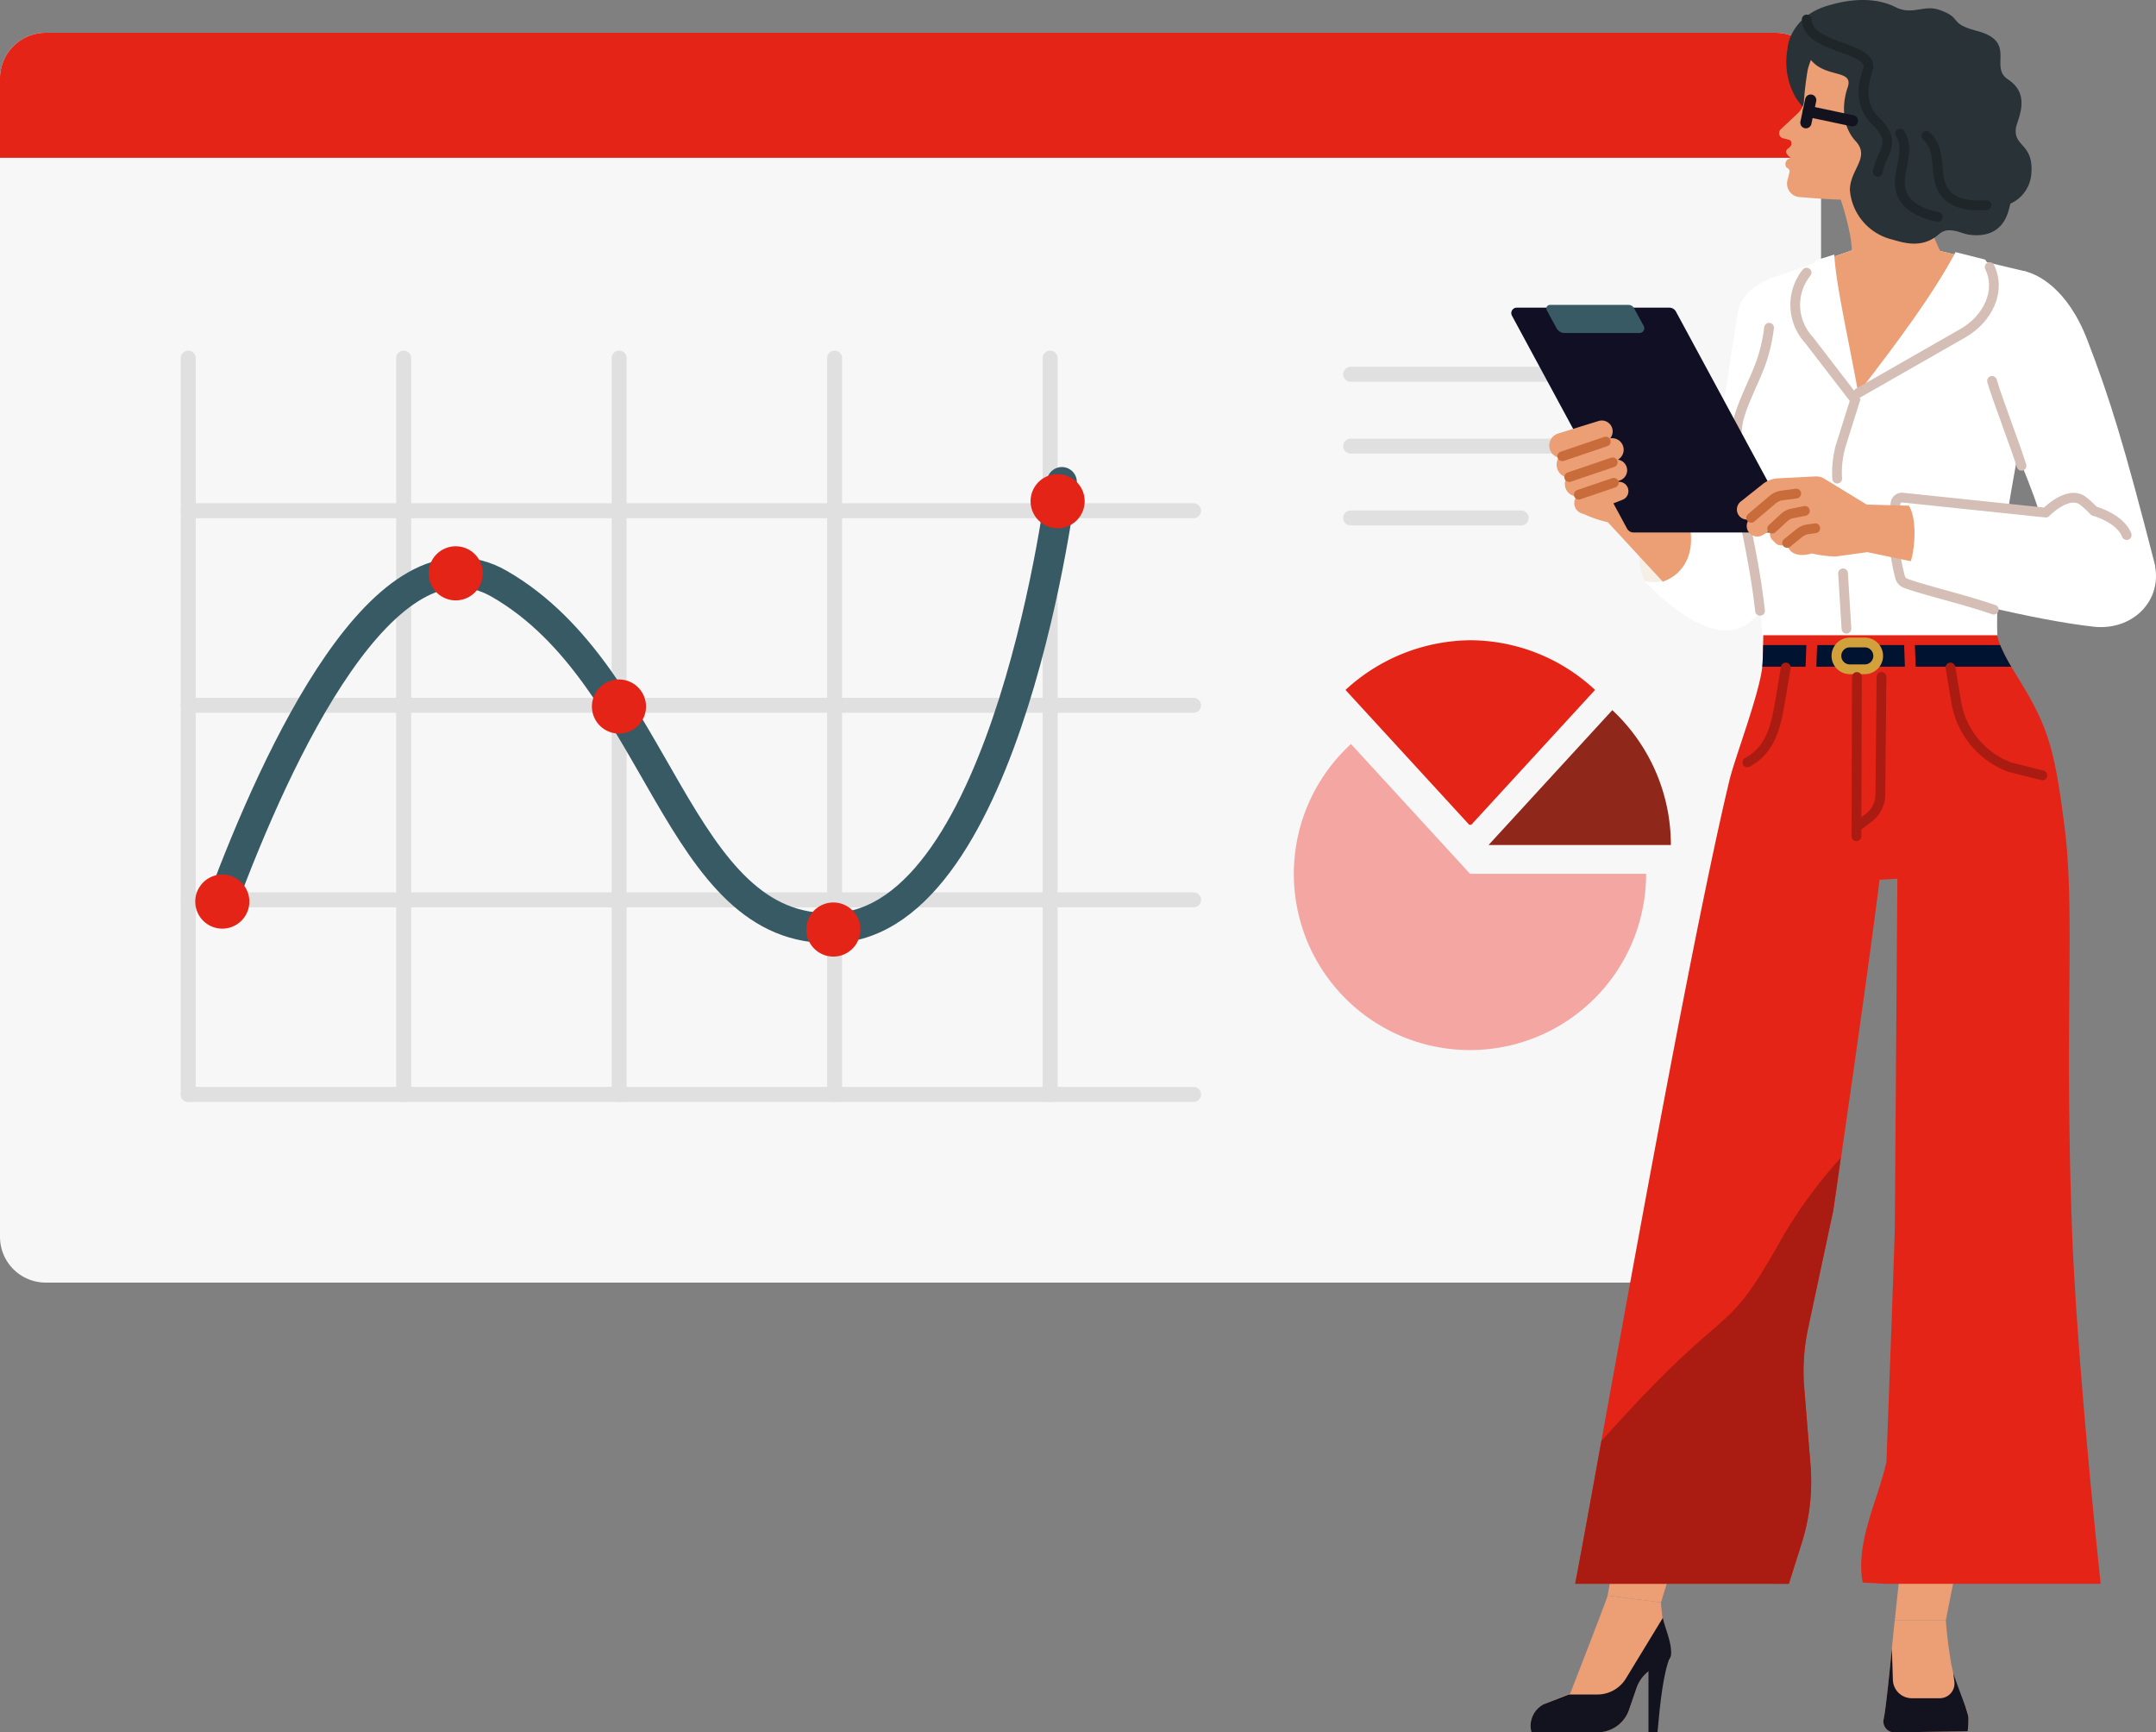 <svg id="Group_11288" data-name="Group 11288" xmlns="http://www.w3.org/2000/svg" xmlns:xlink="http://www.w3.org/1999/xlink" width="287.813" height="231.226" viewBox="0 0 287.813 231.226">
  <rect x="0" y="0" width="287.813" height="231.226" fill="#808080" stroke="none"/>
  <defs>
    <clipPath id="clip-path">
      <rect id="Rectangle_2650" data-name="Rectangle 2650" width="287.813" height="231.226" fill="none"/>
    </clipPath>
  </defs>
  <g id="Group_11287" data-name="Group 11287" clip-path="url(#clip-path)">
    <path id="Path_6501" data-name="Path 6501" d="M237.005,177.764H6.1a6.1,6.1,0,0,1-6.1-6.1V17.053a6.1,6.1,0,0,1,6.1-6.1h230.9a6.1,6.1,0,0,1,6.1,6.1V171.662a6.1,6.1,0,0,1-6.1,6.1" transform="translate(0 -6.576)" fill="#f7f7f7"/>
    <path id="Path_6502" data-name="Path 6502" d="M243.108,27.639V17.053a6.1,6.1,0,0,0-6.1-6.1H6.1a6.1,6.1,0,0,0-6.1,6.1V27.639Z" transform="translate(0 -6.576)" fill="#e32417"/>
    <line id="Line_711" data-name="Line 711" x2="33.559" transform="translate(180.305 49.953)" fill="none" stroke="#e0e0e0" stroke-linecap="round" stroke-linejoin="round" stroke-width="2"/>
    <line id="Line_712" data-name="Line 712" x2="33.559" transform="translate(180.305 59.542)" fill="none" stroke="#e0e0e0" stroke-linecap="round" stroke-linejoin="round" stroke-width="2"/>
    <line id="Line_713" data-name="Line 713" x2="22.772" transform="translate(180.305 69.13)" fill="none" stroke="#e0e0e0" stroke-linecap="round" stroke-linejoin="round" stroke-width="2"/>
    <line id="Line_714" data-name="Line 714" y2="98.276" transform="translate(25.125 47.798)" fill="none" stroke="#e0e0e0" stroke-linecap="round" stroke-linejoin="round" stroke-width="2"/>
    <line id="Line_715" data-name="Line 715" y2="98.276" transform="translate(53.888 47.798)" fill="none" stroke="#e0e0e0" stroke-linecap="round" stroke-linejoin="round" stroke-width="2"/>
    <line id="Line_716" data-name="Line 716" y2="98.276" transform="translate(82.652 47.798)" fill="none" stroke="#e0e0e0" stroke-linecap="round" stroke-linejoin="round" stroke-width="2"/>
    <line id="Line_717" data-name="Line 717" y2="98.276" transform="translate(111.415 47.798)" fill="none" stroke="#e0e0e0" stroke-linecap="round" stroke-linejoin="round" stroke-width="2"/>
    <line id="Line_718" data-name="Line 718" y2="98.276" transform="translate(140.179 47.798)" fill="none" stroke="#e0e0e0" stroke-linecap="round" stroke-linejoin="round" stroke-width="2"/>
    <line id="Line_719" data-name="Line 719" x1="134.207" transform="translate(25.125 146.073)" fill="none" stroke="#e0e0e0" stroke-linecap="round" stroke-linejoin="round" stroke-width="2"/>
    <line id="Line_720" data-name="Line 720" x1="134.207" transform="translate(25.125 120.105)" fill="none" stroke="#e0e0e0" stroke-linecap="round" stroke-linejoin="round" stroke-width="2"/>
    <line id="Line_721" data-name="Line 721" x1="134.207" transform="translate(25.125 94.136)" fill="none" stroke="#e0e0e0" stroke-linecap="round" stroke-linejoin="round" stroke-width="2"/>
    <line id="Line_722" data-name="Line 722" x1="134.207" transform="translate(25.125 68.168)" fill="none" stroke="#e0e0e0" stroke-linecap="round" stroke-linejoin="round" stroke-width="2"/>
    <path id="Path_6503" data-name="Path 6503" d="M74.278,217.036c7.252-19.475,21.77-51.143,36.97-42.418,21.574,12.385,23.571,46.743,44.746,45.944,23.279-.878,30.363-59.528,30.363-59.528" transform="translate(-44.603 -96.699)" fill="none" stroke="#375a64" stroke-linecap="round" stroke-linejoin="round" stroke-width="4"/>
    <path id="Path_6504" data-name="Path 6504" d="M72.461,295.781a3.61,3.61,0,1,0-3.61,3.61,3.61,3.61,0,0,0,3.61-3.61" transform="translate(-39.176 -175.445)" fill="#e32417"/>
    <path id="Path_6505" data-name="Path 6505" d="M150.461,186.115a3.61,3.61,0,1,0-3.61,3.61,3.61,3.61,0,0,0,3.61-3.61" transform="translate(-86.014 -109.592)" fill="#e32417"/>
    <path id="Path_6506" data-name="Path 6506" d="M205,230.609a3.61,3.61,0,1,0-3.61,3.61,3.61,3.61,0,0,0,3.61-3.61" transform="translate(-118.763 -136.31)" fill="#e32417"/>
    <path id="Path_6507" data-name="Path 6507" d="M276.646,305.115a3.61,3.61,0,1,0-3.61,3.61,3.61,3.61,0,0,0,3.61-3.61" transform="translate(-161.787 -181.05)" fill="#e32417"/>
    <path id="Path_6508" data-name="Path 6508" d="M351.582,162.02a3.61,3.61,0,1,0-3.61,3.61,3.61,3.61,0,0,0,3.61-3.61" transform="translate(-206.785 -95.123)" fill="#e32417"/>
    <path id="Path_6509" data-name="Path 6509" d="M439.987,248.565a23.514,23.514,0,1,0,39.4,17.325h-23.5Z" transform="translate(-259.64 -149.26)" fill="#f4a7a2"/>
    <path id="Path_6510" data-name="Path 6510" d="M513.911,237.246l-16.519,18h24.336a24.579,24.579,0,0,0-7.818-18" transform="translate(-298.677 -142.463)" fill="#90271b"/>
    <path id="Path_6511" data-name="Path 6511" d="M466.243,213.9a24.89,24.89,0,0,0-16.655,6.631l16.519,18h.272l16.519-18a24.5,24.5,0,0,0-16.655-6.631" transform="translate(-269.972 -128.446)" fill="#e32417"/>
    <path id="Path_6512" data-name="Path 6512" d="M637.566,435.864,633.12,478.01h6.813l8.22-41.347Z" transform="translate(-380.18 -261.73)" fill="#ec9e74"/>
    <path id="Path_6513" data-name="Path 6513" d="M554.165,166.036l2.69,2.3c-1.483,8.843-4.6,10.3-8.359,8.818-2.693-5.455,2.628-12.627,5.669-11.121" transform="translate(-328.922 -99.58)" fill="#f6efe6"/>
    <path id="Path_6514" data-name="Path 6514" d="M555.241,121.975l2.776.694,3.978-25.447c.276-2.544,3.007-4.164,4.354-4.653l10.782-.3-9.4,39.887s-2.314,7.172-7.024,7.4c-4.978.244-11.1-6.574-11.1-6.574,5.4,1.022,7.485-4.992,5.635-11.007" transform="translate(-330.031 -55.405)" fill="#fff"/>
    <path id="Path_6515" data-name="Path 6515" d="M629.563,23.592c.565-4.462-2.344-3.907-2.021-6.462.14-1.107,2.161-4.427-1.057-6.535-2.562-1.678,1.27-5.023-4.1-6.456-4.013-1.071-1.826-1.7-5.085-2.828-2.062-.714-3.566.777-5.828-.362-3.753-1.89-8.3-.391-8.737-.278-4.016,1.039-5.572,4-5.683,5.924a9.543,9.543,0,0,0,1.048,6.324c.475.978,6.178,7.4,6.163,8.027l6.826,8.472,2.449,2.37a4.173,4.173,0,0,0,2.358.133c1.243-.3,1.574-1.241,2.853-1.185,1.323.059,1.71.594,3.252.655,4.51.178,4.626-4.062,4.832-4.223a4.728,4.728,0,0,0,2.727-3.576" transform="translate(-358.437 0)" fill="#283237"/>
    <path id="Path_6516" data-name="Path 6516" d="M537.168,446.875c2.079-11.009,4.735-39.072,6.184-46.119a14.954,14.954,0,0,0,.31-2.645,22.513,22.513,0,0,1,.628-5.069c2.133-5.676,13.406-4.125,12.7,2.274-.243,2.187-1.188,5.905-.8,8.767s-.248,10.3-1.906,15.44c-1.22,3.783-7.263,19.044-9.986,28.263Z" transform="translate(-322.562 -233.913)" fill="#ec9e74"/>
    <path id="Path_6517" data-name="Path 6517" d="M521.722,533.054l7.128.912c-.027.595.573,5.023.841,6.969a1.267,1.267,0,0,1-.877,1.392l-.017.005a4.862,4.862,0,0,0-3.214,3.087c-.313.909-.67,1.943-.995,2.889a4.443,4.443,0,0,1-4.2,3h-8.77c-.06-.006-.107-.2-.143-.473a3.246,3.246,0,0,1,1.68-3.264l3.574-1.443s4.79-12.307,5-13.071" transform="translate(-307.116 -320.092)" fill="#ec9e74"/>
    <path id="Path_6518" data-name="Path 6518" d="M520.349,550.731h-3.817l-3.36,1.31a3.242,3.242,0,0,0-1.7,3.272c.036.271.082.456.141.462h8.769a4.443,4.443,0,0,0,4.2-3c.325-.945.681-1.979.994-2.888A4.863,4.863,0,0,1,528.8,546.8l.018-.005c.6-.18,1.337-.77,1.379-1.392.113-1.656-.85-3.582-1.1-4.907l-4.918,8.079a4.489,4.489,0,0,1-3.835,2.155" transform="translate(-307.118 -324.561)" fill="#13131f"/>
    <path id="Path_6519" data-name="Path 6519" d="M552.026,563.569c.356-3.968.752-7.82,1.686-10.113l-2.89.722v9.391Z" transform="translate(-330.761 -332.343)" fill="#13131f"/>
    <path id="Path_6520" data-name="Path 6520" d="M630.843,541.358h6.814c.132,1.606.249,2.877.683,5.555a28.226,28.226,0,0,0,1.627,5.572,3.026,3.026,0,0,1,.7,1.831,10.326,10.326,0,0,1-.094,1.83l-9.765.147a1.45,1.45,0,0,1-1.447-1.759c.421-1.924,1.322-12.012,1.481-13.176" transform="translate(-377.903 -325.078)" fill="#ec9e74"/>
    <path id="Path_6521" data-name="Path 6521" d="M640.669,559.967c-.021-.781-1.772-4.938-2.025-6l.156,1.208a1.967,1.967,0,0,1-1.95,2.218h-3.731a2.53,2.53,0,0,1-2.529-2.449l-.132-4.171c-.344,3.457-.821,8.164-1.1,9.416a1.45,1.45,0,0,0,1.447,1.759l9.765-.147a10.369,10.369,0,0,0,.094-1.83" transform="translate(-377.903 -330.729)" fill="#13131f"/>
    <path id="Path_6522" data-name="Path 6522" d="M554.855,337.372l1.722-5.455a27.145,27.145,0,0,0,1.169-10.372l-.84-10.319a27.4,27.4,0,0,1,.515-7.953l3.364-15.738c.072-.334,4.743-32.337,6.177-44.135l2.381-.129L569,289.954c-.1,4.086-1.119,31.165-1.119,31.165-1.2,5.284-4.165,10.757-3.168,16.082l2.9.171h28.868c-2.048-19.354-3.449-36.928-3.827-47.284-1.033-28.291.448-42.313-.986-53.679-1.076-8.529-1.857-12.037-4.2-16.486-2.048-3.891-4.826-7.2-4.935-10.112V209.8H551.467c-.014.354-.073,4.542-.152,5.093-.333,3.569-3.663,12.209-4.4,15.269-6.121,25.594-17.7,92.252-20.587,107.208Z" transform="translate(-316.055 -125.983)" fill="#e32417"/>
    <path id="Path_6523" data-name="Path 6523" d="M622.082,218.394a21.042,21.042,0,0,1-1.477-2.88H588.97c-.028,1.087-.069,2.469-.118,2.811,0,.022-.005.047-.008.07Z" transform="translate(-353.593 -129.413)" fill="#001432"/>
    <path id="Path_6524" data-name="Path 6524" d="M613.624,216.432h0a1.788,1.788,0,0,0,1.788,1.788h2a1.788,1.788,0,1,0,0-3.576h-2A1.788,1.788,0,0,0,613.624,216.432Z" transform="translate(-368.473 -128.891)" fill="none" stroke="#d2a13c" stroke-linecap="round" stroke-linejoin="round" stroke-width="1.3"/>
    <path id="Path_6525" data-name="Path 6525" d="M606.4,83.319l-5.188,0-5.314,0L584.616,87.2a29.844,29.844,0,0,1-1.115,10.9c-.878,2.62-2.924,6.279-3.239,8.56-1.161,8.418,2.314,15.037,3.3,28.156h31.371c-.473-12.887,4.908-32.723,6.3-44.059a4.657,4.657,0,0,0-2.42-4.469Z" transform="translate(-348.299 -50.032)" fill="#fff"/>
    <path id="Path_6526" data-name="Path 6526" d="M584.46,109.494a22.908,22.908,0,0,1-.958,4.318c-.879,2.62-2.924,6.279-3.239,8.56-1.061,7.693,1.749,13.883,2.991,24.9" transform="translate(-348.299 -65.75)" fill="none" stroke="#d4beb5" stroke-linecap="round" stroke-miterlimit="10" stroke-width="1.3"/>
    <path id="Path_6527" data-name="Path 6527" d="M613.766,102.5l15.741-17.666-2.034-.637-3.662-.875h-10.5l-4.291,1.474Z" transform="translate(-365.707 -50.032)" fill="#ec9e74"/>
    <path id="Path_6528" data-name="Path 6528" d="M625.693,61.683c-1.416-2.854-5.427-12.56-5.552-15.5L610.3,49.509c1.745,3.614,3.364,9.166,3.379,11.624Z" transform="translate(-366.476 -27.732)" fill="#ec9e74"/>
    <path id="Path_6529" data-name="Path 6529" d="M667.914,129.961c0-.037.011-.074.014-.111-4.226-16.458-6.077-22.383-9.061-30.147-2.694-7.008-6.769-8.855-8.432-9.2-3.57-.748-6.339,7.82-4.353,15.368,1.054,4,4.791,11.7,6.305,16.638l-18.97-1.619c-.588-.109.018,10.828.694,11.1,4.449,1.82,17.838,5.117,25.582,5.971,5.1.562,9.071-3.318,8.221-8" transform="translate(-380.216 -54.316)" fill="#fff"/>
    <path id="Path_6530" data-name="Path 6530" d="M646.143,181.2c-4.27-1.466-8.876-2.482-11.744-3.509a1.214,1.214,0,0,1-.737-.745,24.75,24.75,0,0,1-.629-9.973.87.87,0,0,1,.952-.727l19.1,2s2.908-3,4.9-1.619a14.781,14.781,0,0,1,1.564,1.416s3.425.913,4.337,3.2" transform="translate(-379.986 -99.828)" fill="none" stroke="#d4beb5" stroke-linecap="round" stroke-linejoin="round" stroke-width="1.3"/>
    <path id="Path_6531" data-name="Path 6531" d="M636.642,84.931l1.2.3c2.545,3.47.645,7.65-2.776,9.717l-14.166,8.1c5.375-6.947,10-13.193,13-18.807Z" transform="translate(-372.843 -50.589)" fill="#fff"/>
    <path id="Path_6532" data-name="Path 6532" d="M605.074,85.033c.243,4.143,1.862,11.083,3.2,18.493l-6.563-7.076a6.9,6.9,0,0,1-.331-9c.784-.982,1.388-1.728,1.415-1.73.248-.022,2.283-.685,2.283-.685" transform="translate(-360.212 -51.061)" fill="#fff"/>
    <path id="Path_6533" data-name="Path 6533" d="M638.447,89.217c1.569,3.241-.282,6.846-3.38,8.717l-14.166,8.1" transform="translate(-372.843 -53.574)" fill="none" stroke="#d4beb5" stroke-linecap="round" stroke-miterlimit="10" stroke-width="1.3"/>
    <path id="Path_6534" data-name="Path 6534" d="M601.376,91.079a6.9,6.9,0,0,0,.331,9l6.154,7.995-1.823,5.8a13,13,0,0,0-.573,4.7" transform="translate(-360.212 -54.692)" fill="none" stroke="#d4beb5" stroke-linecap="round" stroke-miterlimit="10" stroke-width="1.3"/>
    <line id="Line_723" data-name="Line 723" x1="0.068" y2="21.27" transform="translate(247.818 90.351)" fill="none" stroke="#aa1b11" stroke-linecap="round" stroke-linejoin="round" stroke-width="1.3"/>
    <path id="Path_6535" data-name="Path 6535" d="M623.648,226.152,623.5,241.8a3.965,3.965,0,0,1-1.573,3.162l-1.623,1.228" transform="translate(-372.482 -135.801)" fill="none" stroke="#aa1b11" stroke-linecap="round" stroke-linejoin="round" stroke-width="1.3"/>
    <path id="Path_6536" data-name="Path 6536" d="M669.556,138.587c-.64-2.2-3.455-9.521-3.933-11.336" transform="translate(-399.698 -76.413)" fill="none" stroke="#d4beb5" stroke-linecap="round" stroke-miterlimit="10" stroke-width="1.3"/>
    <path id="Path_6537" data-name="Path 6537" d="M606.52,6.956h0c-3.8.179-7.047,2.026-8.23,6.521a41.347,41.347,0,0,0-.522,4.408,2.705,2.705,0,0,1-.788,1.395l-2.3,2.163a.7.7,0,0,0,.307,1.183l.852.225c.233.059.259.293.267.534s-.235.481-.5.657a.472.472,0,0,0-.129.63,1.663,1.663,0,0,0,.532.543l-.252.164a.774.774,0,0,0-.286,1.175.639.639,0,0,1,.307.221.489.489,0,0,1,.071.41l-.267,1.053a1.8,1.8,0,0,0,1.462,2.226s5.181.465,6.906.348c2.758-.187,4.989-2.878,5.531-4.671l3.845-2.1S608.6,6.858,606.52,6.956" transform="translate(-356.968 -4.177)" fill="#ec9e74"/>
    <path id="Path_6538" data-name="Path 6538" d="M607.286,2.039s-5.917-.013-4.8,5.061c1.174,5.31,6.938,2.789,5.856,5.832-.506,1.422-1.1,4.754,1.064,7.11,2.022,2.2-.7,3.712-.756,6.516a7.412,7.412,0,0,0,5.421,6.574c1.554.408,4.537,1.615,7.011-1.2,3.492-3.97,8.92-2.034,6.57-6.769L624.947,10.4c-2.032-4.1-17.661-8.365-17.661-8.365" transform="translate(-361.703 -1.224)" fill="#283237"/>
    <path id="Path_6539" data-name="Path 6539" d="M603.686,6.5c.069,4.009,9.279,3.592,8.151,6.762-.526,1.481-1.326,4.5,1.07,6.817,3.023,2.928.772,4.048.263,6.761" transform="translate(-362.505 -3.901)" fill="none" stroke="#1e2629" stroke-linecap="round" stroke-miterlimit="10" stroke-width="1.3"/>
    <path id="Path_6540" data-name="Path 6540" d="M634.84,44.61c.9,1.39.563,3,.173,4.83s-.841,5.094,4.892,6.31" transform="translate(-381.193 -26.788)" fill="none" stroke="#1e2629" stroke-linecap="round" stroke-miterlimit="10" stroke-width="1.3"/>
    <path id="Path_6541" data-name="Path 6541" d="M643.667,45.4c1.263,1.074,1.4,2.71,1.546,4.579s.65,5.122,6.491,4.65" transform="translate(-386.513 -27.261)" fill="none" stroke="#1e2629" stroke-linecap="round" stroke-miterlimit="10" stroke-width="1.3"/>
    <line id="Line_724" data-name="Line 724" x1="0.641" y2="3.021" transform="translate(241.078 13.359)" fill="none" stroke="#13131f" stroke-linecap="round" stroke-miterlimit="10" stroke-width="1.498"/>
    <path id="Path_6542" data-name="Path 6542" d="M604.231,37.219l5.887,1.249" transform="translate(-362.833 -22.35)" fill="none" stroke="#13131f" stroke-linecap="round" stroke-miterlimit="10" stroke-width="1.498"/>
    <path id="Path_6543" data-name="Path 6543" d="M651.726,222.988l.778,4.636a11.246,11.246,0,0,0,7.141,8.667L664,237.386" transform="translate(-391.353 -133.901)" fill="none" stroke="#aa1b11" stroke-linecap="round" stroke-linejoin="round" stroke-width="1.3"/>
    <path id="Path_6544" data-name="Path 6544" d="M588.991,222.988l-.778,4.636c-.579,3.449-1.333,6.4-4.362,8.035" transform="translate(-350.595 -133.901)" fill="none" stroke="#aa1b11" stroke-linecap="round" stroke-linejoin="round" stroke-width="1.3"/>
    <rect id="Rectangle_2648" data-name="Rectangle 2648" width="1.436" height="4.398" transform="translate(254.18 85.796) rotate(-2.009)" fill="#e32417"/>
    <rect id="Rectangle_2649" data-name="Rectangle 2649" width="4.398" height="1.436" transform="translate(240.994 90.141) rotate(-87.991)" fill="#e32417"/>
    <path id="Path_6545" data-name="Path 6545" d="M542.111,163.291l-5.348-3.383-1.3-2.927-7.714,5.609a16.553,16.553,0,0,0,3.8,1.38l7.329,7.927c3.232-1.114,4.621-4.584,3.227-8.6" transform="translate(-316.907 -94.264)" fill="#ec9e74"/>
    <path id="Path_6546" data-name="Path 6546" d="M541.224,132.795H521.316a1,1,0,0,1-.882-.526l-15.362-28.411a.726.726,0,0,1,.639-1.072h20.372a1,1,0,0,1,.882.526l15.141,28a1,1,0,0,1-.882,1.48" transform="translate(-303.236 -61.722)" fill="#100f23"/>
    <path id="Path_6547" data-name="Path 6547" d="M524.263,140.549l-5.4,1.673a1.668,1.668,0,1,0,1.106,3.144l5.262-2.077a1.454,1.454,0,0,0-.964-2.741" transform="translate(-310.863 -84.358)" fill="#ec9e74"/>
    <path id="Path_6548" data-name="Path 6548" d="M527.075,146.474l-5.717,1.77a1.764,1.764,0,1,0,1.17,3.326l5.566-2.2a1.538,1.538,0,0,0-1.02-2.9" transform="translate(-312.322 -87.914)" fill="#ec9e74"/>
    <path id="Path_6549" data-name="Path 6549" d="M529.221,153.622l-5.32,1.647a1.642,1.642,0,1,0,1.089,3.1l5.18-2.045a1.431,1.431,0,0,0-.949-2.7" transform="translate(-313.902 -92.209)" fill="#ec9e74"/>
    <path id="Path_6550" data-name="Path 6550" d="M531.646,161.032l-4.615,1.429a1.424,1.424,0,1,0,.944,2.685l4.494-1.774a1.241,1.241,0,0,0-.823-2.34" transform="translate(-315.873 -96.664)" fill="#ec9e74"/>
    <line id="Line_725" data-name="Line 725" x1="5.811" y2="1.971" transform="translate(208.553 58.931)" fill="none" stroke="#c96c3b" stroke-linecap="round" stroke-miterlimit="10" stroke-width="1.3"/>
    <line id="Line_726" data-name="Line 726" x1="5.811" y2="1.971" transform="translate(209.478 61.707)" fill="none" stroke="#c96c3b" stroke-linecap="round" stroke-miterlimit="10" stroke-width="1.3"/>
    <line id="Line_727" data-name="Line 727" x1="4.677" y2="1.586" transform="translate(210.755 64.439)" fill="none" stroke="#c96c3b" stroke-linecap="round" stroke-miterlimit="10" stroke-width="1.3"/>
    <path id="Path_6551" data-name="Path 6551" d="M603.324,163.07l-5.629-.148-5.688-3.475a2.116,2.116,0,0,0-1.169-.282l-5,.255a3.519,3.519,0,0,0-2.008.757l-2.947,2.338a1.35,1.35,0,0,0,1.128,2.378,1.362,1.362,0,0,0,0,1.78l.022.025a1.4,1.4,0,0,0,1.806.277l1.1-.688a1.121,1.121,0,0,0,.176,1.366l.4.4a1.121,1.121,0,0,0,1.352.172l.575.769c.93,1.137,2.93.448,2.93.448a15.062,15.062,0,0,0,3.211.409l4.2-.581,5.783,1.207c.463-1.157.972-5.435-.231-7.4" transform="translate(-348.503 -95.575)" fill="#ec9e74"/>
    <path id="Path_6552" data-name="Path 6552" d="M585.135,168.129l2.853-2.417a2.5,2.5,0,0,1,1.286-.571l1.876-.25" transform="translate(-351.366 -99.014)" fill="none" stroke="#c96c3b" stroke-linecap="round" stroke-miterlimit="10" stroke-width="1.3"/>
    <path id="Path_6553" data-name="Path 6553" d="M592.156,173.052l1.575-1.463a2.308,2.308,0,0,1,1.12-.573l1.672-.334" transform="translate(-355.582 -102.492)" fill="none" stroke="#c96c3b" stroke-linecap="round" stroke-miterlimit="10" stroke-width="1.3"/>
    <path id="Path_6554" data-name="Path 6554" d="M597.15,178.437l1.635-1.326a2.352,2.352,0,0,1,1.149-.5l.976-.139" transform="translate(-358.581 -105.968)" fill="none" stroke="#c96c3b" stroke-linecap="round" stroke-miterlimit="10" stroke-width="1.3"/>
    <line id="Line_728" data-name="Line 728" x2="0.457" y2="7.396" transform="translate(246.035 76.524)" fill="none" stroke="#d4beb5" stroke-linecap="round" stroke-miterlimit="10" stroke-width="1.3"/>
    <path id="Path_6555" data-name="Path 6555" d="M527.682,101.864H517.173a.48.48,0,0,0-.422.709l1.291,2.379a1.253,1.253,0,0,0,1.105.664h9.984a.64.64,0,0,0,.565-.94l-1.3-2.384a.817.817,0,0,0-.717-.427" transform="translate(-310.267 -61.168)" fill="#375a64"/>
    <path id="Path_6556" data-name="Path 6556" d="M560.786,393.848c.021-.1.41-2.852.988-7a62.049,62.049,0,0,0-8.393,11.691c-7.359,12.965-6.143,6.758-22.73,25.188q-.415.461-.817.912c-1.552,8.557-2.789,15.368-3.5,19.047h28.523l1.722-5.455a27.138,27.138,0,0,0,1.17-10.372l-.84-10.319a27.4,27.4,0,0,1,.515-7.953Z" transform="translate(-316.055 -232.297)" fill="#aa1b11"/>
  </g>
</svg>
